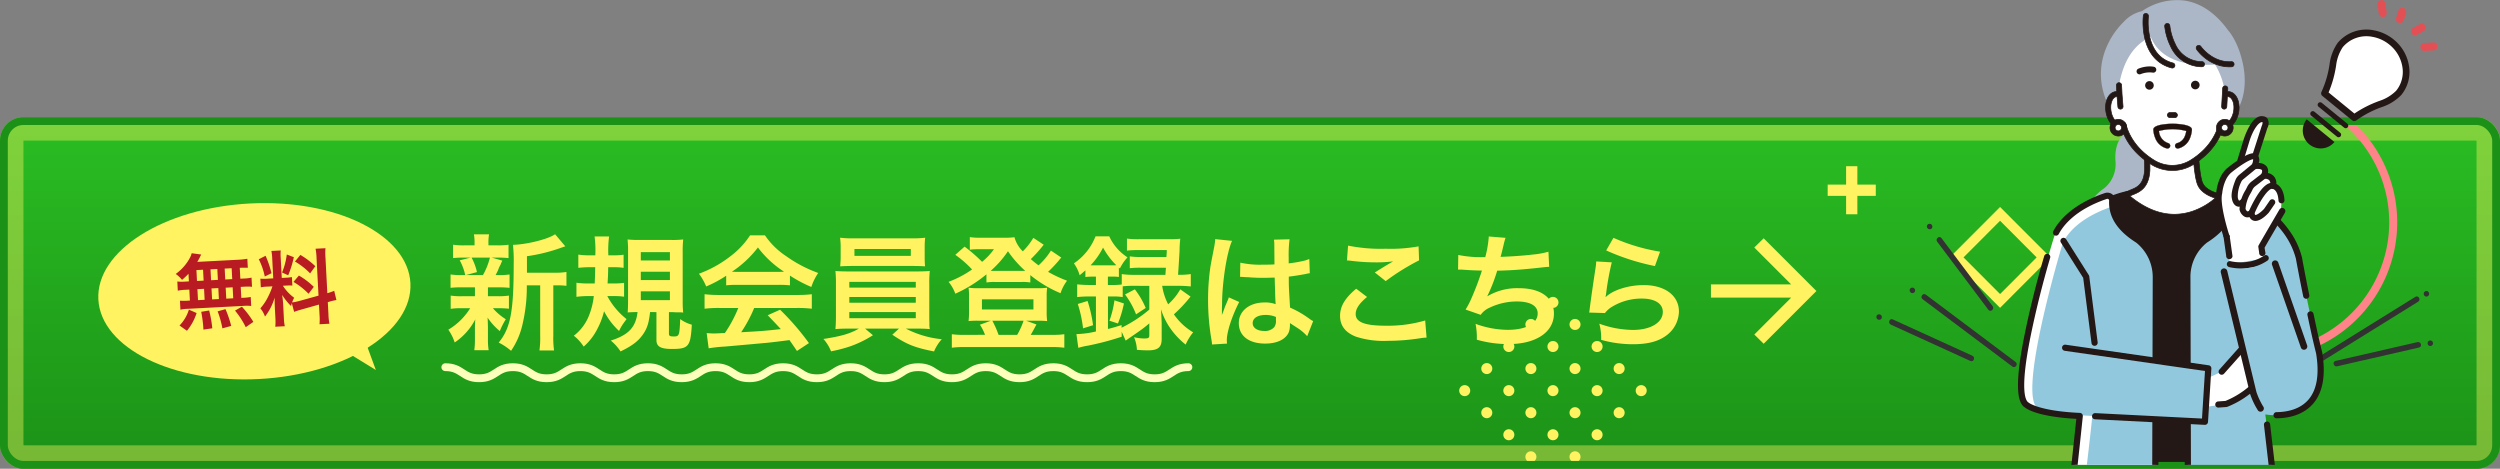 <svg xmlns="http://www.w3.org/2000/svg" xmlns:xlink="http://www.w3.org/1999/xlink" width="640" height="120" viewBox="0 0 640 120">
  <rect x="0" y="0" width="640" height="120" fill="#808080" stroke="none"/>
  <defs>
    <linearGradient id="linear-gradient" x1="0.5" x2="0.5" y2="1" gradientUnits="objectBoundingBox">
      <stop offset="0" stop-color="#fff"/>
      <stop offset="1" stop-color="#fffef8"/>
    </linearGradient>
    <linearGradient id="linear-gradient-2" x1="0.5" x2="0.5" y2="1" gradientUnits="objectBoundingBox">
      <stop offset="0" stop-color="#2abe23"/>
      <stop offset="1" stop-color="#1c9117"/>
    </linearGradient>
    <clipPath id="clip-path">
      <rect id="長方形_2158" data-name="長方形 2158" width="640" height="90" rx="6" transform="translate(7730 8517)" stroke="#fff362" stroke-width="4" fill="url(#linear-gradient)"/>
    </clipPath>
    <clipPath id="clip-path-2">
      <rect id="長方形_2156" data-name="長方形 2156" width="150" height="119" transform="translate(8129 8487)" fill="none" stroke="#1c9117" stroke-width="1"/>
    </clipPath>
  </defs>
  <g id="bnr_cta-sp" transform="translate(-7730 -8487)">
    <g id="長方形_2152" data-name="長方形 2152" transform="translate(7730 8517)" stroke="rgba(255,243,98,0.4)" stroke-width="6" fill="url(#linear-gradient-2)">
      <rect width="640" height="90" rx="6" stroke="none"/>
      <rect x="3" y="3" width="634" height="84" rx="3" fill="none"/>
    </g>
    <g id="マスクグループ_98" data-name="マスクグループ 98" clip-path="url(#clip-path)" style="mix-blend-mode: screen;isolation: isolate">
      <g id="グループ_970" data-name="グループ 970" transform="translate(8198.097 8509)">
        <g id="グループ_971" data-name="グループ 971" transform="translate(-94.539 54.005)">
          <path id="パス_17715" data-name="パス 17715" d="M193.782,323.761a1.41,1.41,0,1,1,0-1.993,1.41,1.41,0,0,1,0,1.993" transform="translate(-191.376 -298.767)" fill="#fff362"/>
          <path id="パス_17716" data-name="パス 17716" d="M181.771,331.786a1.41,1.41,0,1,1,0,1.993,1.41,1.41,0,0,1,0-1.993" transform="translate(-175.71 -303.138)" fill="#fff362"/>
          <path id="パス_17717" data-name="パス 17717" d="M171.754,341.8a1.41,1.41,0,1,1,0,1.993,1.41,1.41,0,0,1,0-1.993" transform="translate(-160.046 -307.507)" fill="#fff362"/>
          <path id="パス_17718" data-name="パス 17718" d="M161.736,351.821a1.41,1.41,0,1,1,0,1.993,1.41,1.41,0,0,1,0-1.993" transform="translate(-144.38 -311.878)" fill="#fff362"/>
          <path id="パス_17719" data-name="パス 17719" d="M151.719,361.838a1.41,1.41,0,1,1,0,1.993,1.41,1.41,0,0,1,0-1.993" transform="translate(-128.715 -316.248)" fill="#fff362"/>
          <path id="パス_17720" data-name="パス 17720" d="M181.771,311.751a1.41,1.41,0,1,1,0,1.993,1.41,1.41,0,0,1,0-1.993" transform="translate(-175.71 -294.397)" fill="#fff362"/>
          <path id="パス_17721" data-name="パス 17721" d="M171.754,321.769a1.41,1.41,0,1,1,0,1.993,1.41,1.41,0,0,1,0-1.993" transform="translate(-160.046 -298.768)" fill="#fff362"/>
          <path id="パス_17722" data-name="パス 17722" d="M161.736,331.786a1.41,1.41,0,1,1,0,1.993,1.41,1.41,0,0,1,0-1.993" transform="translate(-144.38 -303.138)" fill="#fff362"/>
          <path id="パス_17723" data-name="パス 17723" d="M151.719,341.8a1.41,1.41,0,1,1,0,1.993,1.41,1.41,0,0,1,0-1.993" transform="translate(-128.715 -307.507)" fill="#fff362"/>
          <path id="パス_17724" data-name="パス 17724" d="M141.7,351.821a1.41,1.41,0,1,1,0,1.993,1.41,1.41,0,0,1,0-1.993" transform="translate(-113.05 -311.878)" fill="#fff362"/>
          <path id="パス_17725" data-name="パス 17725" d="M171.754,301.734a1.41,1.41,0,1,1,0,1.993,1.41,1.41,0,0,1,0-1.993" transform="translate(-160.046 -290.027)" fill="#fff362"/>
          <path id="パス_17726" data-name="パス 17726" d="M161.736,311.751a1.41,1.41,0,1,1,0,1.993,1.41,1.41,0,0,1,0-1.993" transform="translate(-144.38 -294.397)" fill="#fff362"/>
          <path id="パス_17727" data-name="パス 17727" d="M151.719,321.769a1.41,1.41,0,1,1,0,1.993,1.41,1.41,0,0,1,0-1.993" transform="translate(-128.715 -298.768)" fill="#fff362"/>
          <path id="パス_17728" data-name="パス 17728" d="M141.7,331.786a1.41,1.41,0,1,1,0,1.993,1.41,1.41,0,0,1,0-1.993" transform="translate(-113.05 -303.138)" fill="#fff362"/>
          <path id="パス_17729" data-name="パス 17729" d="M131.684,341.8a1.41,1.41,0,1,1,0,1.993,1.41,1.41,0,0,1,0-1.993" transform="translate(-97.385 -307.507)" fill="#fff362"/>
          <path id="パス_17730" data-name="パス 17730" d="M161.736,291.717a1.41,1.41,0,1,1,0,1.993,1.41,1.41,0,0,1,0-1.993" transform="translate(-144.38 -285.657)" fill="#fff362"/>
          <path id="パス_17731" data-name="パス 17731" d="M151.719,301.734a1.41,1.41,0,1,1,0,1.993,1.41,1.41,0,0,1,0-1.993" transform="translate(-128.715 -290.027)" fill="#fff362"/>
          <path id="パス_17732" data-name="パス 17732" d="M141.7,311.751a1.41,1.41,0,1,1,0,1.993,1.41,1.41,0,0,1,0-1.993" transform="translate(-113.05 -294.397)" fill="#fff362"/>
          <path id="パス_17733" data-name="パス 17733" d="M131.684,321.769a1.41,1.41,0,1,1,0,1.993,1.41,1.41,0,0,1,0-1.993" transform="translate(-97.385 -298.768)" fill="#fff362"/>
          <path id="パス_17734" data-name="パス 17734" d="M121.667,331.786a1.41,1.41,0,1,1,0,1.993,1.41,1.41,0,0,1,0-1.993" transform="translate(-81.721 -303.138)" fill="#fff362"/>
          <path id="パス_17735" data-name="パス 17735" d="M151.719,281.7a1.41,1.41,0,1,1,0,1.993,1.41,1.41,0,0,1,0-1.993" transform="translate(-128.715 -281.286)" fill="#fff362"/>
          <path id="パス_17736" data-name="パス 17736" d="M141.7,291.717a1.41,1.41,0,1,1,0,1.993,1.41,1.41,0,0,1,0-1.993" transform="translate(-113.05 -285.657)" fill="#fff362"/>
          <path id="パス_17737" data-name="パス 17737" d="M131.684,301.734a1.41,1.41,0,1,1,0,1.993,1.41,1.41,0,0,1,0-1.993" transform="translate(-97.385 -290.027)" fill="#fff362"/>
          <path id="パス_17738" data-name="パス 17738" d="M121.667,311.751a1.41,1.41,0,1,1,0,1.993,1.41,1.41,0,0,1,0-1.993" transform="translate(-81.721 -294.397)" fill="#fff362"/>
          <path id="パス_17739" data-name="パス 17739" d="M111.649,321.769a1.41,1.41,0,1,1,0,1.993,1.41,1.41,0,0,1,0-1.993" transform="translate(-66.055 -298.768)" fill="#fff362"/>
        </g>
        <path id="パス_17740" data-name="パス 17740" d="M34.861,0A34.924,34.924,0,1,1,0,34.924,34.893,34.893,0,0,1,34.861,0m0,67.8a32.88,32.88,0,1,0-32.82-32.88A32.887,32.887,0,0,0,34.861,67.8" transform="translate(75.739)" fill="#ff8489"/>
        <g id="グループ_972" data-name="グループ 972" transform="translate(69.656 29.189)">
          <path id="パス_17741" data-name="パス 17741" d="M16.517,172.181a1.167,1.167,0,1,1,1.647.09,1.169,1.169,0,0,1-1.647-.09" transform="translate(18.204 -134.988)" fill="#bcedfe"/>
          <path id="パス_17742" data-name="パス 17742" d="M53,162.644a1.167,1.167,0,1,1,1.647.089A1.169,1.169,0,0,1,53,162.644" transform="translate(-32.05 -129.055)" fill="#bcedfe"/>
          <path id="パス_17743" data-name="パス 17743" d="M37.529,148.762a1.167,1.167,0,1,1,1.647.09,1.169,1.169,0,0,1-1.647-.09" transform="translate(-10.737 -120.42)" fill="#bcedfe"/>
          <path id="パス_17744" data-name="パス 17744" d="M34.76,167.412a1.167,1.167,0,1,1,1.647.09,1.169,1.169,0,0,1-1.647-.09" transform="translate(-6.923 -132.021)" fill="#bcedfe"/>
          <path id="パス_17745" data-name="パス 17745" d="M22.055,134.879a1.167,1.167,0,1,1,1.647.09,1.169,1.169,0,0,1-1.647-.09" transform="translate(10.576 -111.784)" fill="#bcedfe"/>
          <path id="パス_17746" data-name="パス 17746" d="M19.286,153.53a1.167,1.167,0,1,1,1.647.089,1.169,1.169,0,0,1-1.647-.089" transform="translate(14.39 -123.386)" fill="#bcedfe"/>
          <path id="パス_17747" data-name="パス 17747" d="M89.487,153.107h0a1.167,1.167,0,1,1,1.647.089,1.169,1.169,0,0,1-1.647-.089" transform="translate(-82.304 -123.123)" fill="#bcedfe"/>
          <path id="パス_17748" data-name="パス 17748" d="M74.013,139.225h0a1.167,1.167,0,1,1,1.647.089,1.169,1.169,0,0,1-1.647-.089" transform="translate(-60.99 -114.487)" fill="#bcedfe"/>
          <path id="パス_17749" data-name="パス 17749" d="M71.245,157.876a1.167,1.167,0,1,1,1.647.09,1.169,1.169,0,0,1-1.647-.09" transform="translate(-57.178 -126.089)" fill="#bcedfe"/>
          <path id="パス_17750" data-name="パス 17750" d="M58.54,125.342h0a1.167,1.167,0,1,1,1.647.09,1.169,1.169,0,0,1-1.647-.09" transform="translate(-39.678 -105.852)" fill="#bcedfe"/>
          <path id="パス_17751" data-name="パス 17751" d="M55.771,143.993a1.167,1.167,0,1,1,1.647.09,1.169,1.169,0,0,1-1.647-.09" transform="translate(-35.864 -117.453)" fill="#bcedfe"/>
          <path id="パス_17752" data-name="パス 17752" d="M43.067,111.46h0a1.167,1.167,0,1,1,1.647.089,1.169,1.169,0,0,1-1.647-.089" transform="translate(-18.365 -97.216)" fill="#bcedfe"/>
          <path id="パス_17753" data-name="パス 17753" d="M40.3,130.111a1.167,1.167,0,1,1,1.647.09,1.169,1.169,0,0,1-1.647-.09" transform="translate(-14.551 -108.818)" fill="#bcedfe"/>
          <path id="パス_17754" data-name="パス 17754" d="M27.593,97.577h0a1.167,1.167,0,1,1,1.647.089,1.169,1.169,0,0,1-1.647-.089" transform="translate(2.948 -88.581)" fill="#bcedfe"/>
          <path id="パス_17755" data-name="パス 17755" d="M24.824,116.228a1.167,1.167,0,1,1,1.647.089,1.169,1.169,0,0,1-1.647-.089" transform="translate(6.762 -100.182)" fill="#bcedfe"/>
          <path id="パス_17756" data-name="パス 17756" d="M107.729,148.339a1.167,1.167,0,1,1,1.647.09,1.169,1.169,0,0,1-1.647-.09" transform="translate(-107.431 -120.157)" fill="#bcedfe"/>
          <path id="パス_17757" data-name="パス 17757" d="M92.256,134.456a1.167,1.167,0,1,1,1.647.089,1.169,1.169,0,0,1-1.647-.089" transform="translate(-86.118 -111.521)" fill="#bcedfe"/>
          <path id="パス_17758" data-name="パス 17758" d="M76.782,120.574a1.167,1.167,0,1,1,1.647.089,1.169,1.169,0,0,1-1.647-.089" transform="translate(-64.804 -102.886)" fill="#bcedfe"/>
          <path id="パス_17759" data-name="パス 17759" d="M61.309,106.691a1.167,1.167,0,1,1,1.647.089,1.169,1.169,0,0,1-1.647-.089" transform="translate(-43.492 -94.25)" fill="#bcedfe"/>
          <path id="パス_17760" data-name="パス 17760" d="M45.836,92.809a1.167,1.167,0,1,1,1.647.089,1.169,1.169,0,0,1-1.647-.089" transform="translate(-22.179 -85.614)" fill="#bcedfe"/>
          <path id="パス_17761" data-name="パス 17761" d="M30.362,78.927a1.167,1.167,0,1,1,1.647.089,1.169,1.169,0,0,1-1.647-.089" transform="translate(-0.866 -76.979)" fill="#bcedfe"/>
        </g>
        <path id="パス_17762" data-name="パス 17762" d="M81.641,31.745h4.716V27.028h2.882v4.716h4.716v2.882H89.239v4.716H86.357V34.627H81.641Z" transform="translate(-81.853 -6.488)" fill="#fff362"/>
        <path id="パス_17763" data-name="パス 17763" d="M173.042,94.632l-12.883,12.907L147.275,94.632l12.883-12.907Zm-12.883,9.378,9.36-9.378-9.36-9.378L150.8,94.632Z" transform="translate(-116.238 -50.737)" fill="#fff362"/>
      </g>
    </g>
    <g id="長方形_2153" data-name="長方形 2153" transform="translate(7730 8517)" fill="none" stroke="#1c9117" stroke-width="2">
      <rect width="640" height="90" rx="6" stroke="none"/>
      <rect x="1" y="1" width="638" height="88" rx="5" fill="none"/>
    </g>
    <g id="グループ_1256" data-name="グループ 1256" transform="translate(344 6)">
      <ellipse id="楕円形_107" data-name="楕円形 107" cx="40" cy="22.5" rx="40" ry="22.5" transform="translate(7410 8535.187) rotate(-3)" fill="#fff362"/>
      <path id="パス_23854" data-name="パス 23854" d="M-17.01-10.941h-.9a10.9,10.9,0,0,1-2.058-.126v2.352a11.3,11.3,0,0,1,2.058-.126h.9v2.814h-.483a13.489,13.489,0,0,1-2.058-.105v2.31a9.668,9.668,0,0,1,1.869-.126H-3.36a9.838,9.838,0,0,1,1.953.126v-2.31a12.114,12.114,0,0,1-2,.105h-.42V-8.841H-3a11.035,11.035,0,0,1,2.058.126v-2.352A10.9,10.9,0,0,1-3-10.941h-.819v-2.793c1.071.021,1.365.042,2.058.1v-2.31a19.92,19.92,0,0,1-2.646.126H-14.595c.294-.441.462-.714.672-1.071a6.668,6.668,0,0,1,.441-.756l-2.436-.462a5.224,5.224,0,0,1-.441,1.029,12.076,12.076,0,0,1-3.906,4.053,9.386,9.386,0,0,1,1.533,1.6,19.748,19.748,0,0,0,1.722-1.47Zm2.079-2.793h1.7v2.793h-1.7Zm0,4.893h1.7v2.814h-1.7Zm3.612,2.814V-8.841h1.743v2.814Zm0-4.914v-2.793h1.743v2.793Zm3.633,4.914V-8.841H-5.9v2.814Zm0-4.914v-2.793H-5.9v2.793ZM-1.071.273A23.5,23.5,0,0,0-3.8-3.759l-1.806.9a20.951,20.951,0,0,1,2.52,4.389Zm-5.712.735A29.107,29.107,0,0,0-8.022-3.36l-2.037.462a24.3,24.3,0,0,1,.987,4.41Zm-4.872.357a28.318,28.318,0,0,0-.567-4.6L-14.259-3A36.469,36.469,0,0,1-13.944.714v.861Zm-6.51.294a13.834,13.834,0,0,0,2.709-4.41l-1.932-.966A9.991,9.991,0,0,1-19.992.21Zm27.657-3.4c.462-.147,1.071-.315,1.995-.525l4.452-1.008V-.735a15.226,15.226,0,0,1-.126,2.5h2.541a15.4,15.4,0,0,1-.126-2.478V-3.78l.21-.042A15.34,15.34,0,0,1,20.454-4.2l-.441-2.394a12.807,12.807,0,0,1-1.785.525v-9.114a14.843,14.843,0,0,1,.126-2.415H15.813a14.372,14.372,0,0,1,.126,2.436v9.6L11.025-4.473a14.064,14.064,0,0,1-1.932.294,12.245,12.245,0,0,1,.588-1.176A11.152,11.152,0,0,1,6.972-8.568h.756a12.214,12.214,0,0,1,1.659.084v-2.184a10.635,10.635,0,0,1-1.617.084H6.783v-5a12.537,12.537,0,0,1,.1-2.037H4.494A12.994,12.994,0,0,1,4.6-15.561v4.977H3.192a10.429,10.429,0,0,1-1.89-.1v2.226a10.865,10.865,0,0,1,1.89-.1H4.284A17.706,17.706,0,0,1,3.171-6.195,13.808,13.808,0,0,1,.9-3.087,6.325,6.325,0,0,1,1.974-.924,14.506,14.506,0,0,0,4.7-5.649c-.042.693-.084,1.68-.084,2.52V-.42a13.6,13.6,0,0,1-.147,2.226H6.909A12.421,12.421,0,0,1,6.783-.378V-3.843c0-.672-.021-.966-.126-2.394A15.536,15.536,0,0,0,8.778-3.276c.105-.336.126-.441.231-.714ZM1.155-15.666a16.945,16.945,0,0,1,1.3,4.494l1.764-.756A25.541,25.541,0,0,0,2.94-16.464Zm7.224-.84A17.469,17.469,0,0,1,6.93-11.97l1.533.8a25.413,25.413,0,0,0,1.68-4.557ZM10.374-14.6a17.74,17.74,0,0,1,3.717,3.234l1.428-1.764a20.4,20.4,0,0,0-3.675-3.087ZM9.723-9.408a18.369,18.369,0,0,1,3.7,3.234l1.428-1.7a19.161,19.161,0,0,0-3.654-3.087Z" transform="translate(7451.913 8563.074) rotate(-3)" fill="#b81c22"/>
      <path id="パス_23723" data-name="パス 23723" d="M7479.074,8567.169l3.144,8.554-7.595-4.666Z" fill="#fff362"/>
    </g>
    <path id="パス_23855" data-name="パス 23855" d="M20.9-17.184v-4.224a43.96,43.96,0,0,0,8.768-2.176c.576-.192.7-.256,1.056-.352L28.1-27.04c-1.632,1.216-7.168,2.624-10.784,2.72a37.2,37.2,0,0,1,.192,4.992C17.5-7.2,16.7-3.008,13.664.7a14.765,14.765,0,0,1,3.168,2.112A19.5,19.5,0,0,0,19.68-3.616a41.757,41.757,0,0,0,1.184-10.336h3.424v12.9A22.764,22.764,0,0,1,24.1,2.72H27.84a22.078,22.078,0,0,1-.192-3.776v-12.9h.8a18.232,18.232,0,0,1,2.56.128v-3.552a15.827,15.827,0,0,1-2.912.192ZM7.584-13.44v2.272H4.352a17.593,17.593,0,0,1-2.976-.16v3.392A17.91,17.91,0,0,1,4.288-8.1h2.08a16.474,16.474,0,0,1-5.6,5.5A12,12,0,0,1,2.4.672a16,16,0,0,0,5.28-5.92c-.064.736-.1,1.568-.1,2.176v3.2a18.653,18.653,0,0,1-.16,2.528H11.1A15.331,15.331,0,0,1,10.912,0V-3.2c0-.16-.032-1.152-.032-1.248-.032-.832-.032-.832-.064-1.248A16.231,16.231,0,0,0,13.952-2.24a19.37,19.37,0,0,1,1.536-3.04,14.035,14.035,0,0,1-3.3-2.816h1.184a23.536,23.536,0,0,1,2.912.128v-3.36a17.672,17.672,0,0,1-2.912.16H10.912V-13.44H13.5a24.45,24.45,0,0,1,2.944.128v-3.424a17.631,17.631,0,0,1-2.944.16h-.64a11.5,11.5,0,0,0,.7-1.408,6.221,6.221,0,0,1,.544-1.184c.288-.7.288-.7.48-1.12l-2.72-.768h1.312a25.288,25.288,0,0,1,3.008.128v-3.424a17.593,17.593,0,0,1-2.976.16H11.04v-.48a11.73,11.73,0,0,1,.16-2.336H7.328a12.329,12.329,0,0,1,.16,2.336v.48H5.056a18.424,18.424,0,0,1-3.072-.16v3.424a24.946,24.946,0,0,1,3.008-.128H6.5l-2.816.7a13.362,13.362,0,0,1,1.408,3.776H4.32a17.362,17.362,0,0,1-2.976-.16v3.424a23.537,23.537,0,0,1,2.912-.128Zm3.84-7.616a17.971,17.971,0,0,1-1.792,4.48H5.248L8.1-17.344A14.169,14.169,0,0,0,6.72-21.056ZM43.264-11.2a15.59,15.59,0,0,1,2.5.16v-3.552a18.4,18.4,0,0,1-2.784.16h-1.44c.1-1.664.128-2.336.16-4.16h1.44a15.59,15.59,0,0,1,2.5.16v-3.36a18.4,18.4,0,0,1-2.784.16h-1.12a27.259,27.259,0,0,1,.192-4.832H38.208a26.373,26.373,0,0,1,.192,4.832H36.9a18.689,18.689,0,0,1-2.848-.192v3.392a25.747,25.747,0,0,1,2.688-.16h1.632c-.032,1.792-.064,2.752-.128,4.16H36.416a18.689,18.689,0,0,1-2.848-.192v3.616a20.971,20.971,0,0,1,3.008-.192h1.44a18.941,18.941,0,0,1-1.344,5.248,12.014,12.014,0,0,1-3.776,4.9,11.138,11.138,0,0,1,2.528,2.784,14.965,14.965,0,0,0,3.584-4.7A19.3,19.3,0,0,0,40.64-7.328a18.415,18.415,0,0,0,3.84,5.056,12.671,12.671,0,0,1,1.5-2.464c.1-.128.224-.32.416-.576A18.782,18.782,0,0,1,41.472-11.2ZM54.048-7.1V.032c0,1.7,1.056,2.3,4,2.3,4.224,0,4.736-.608,5.056-6.208a9.172,9.172,0,0,1-2.976-1.44c-.16,4.192-.256,4.448-1.6,4.448-1.024,0-1.28-.128-1.28-.7V-7.1h.736c.064,0,.576.032,1.344.064h.64a4.229,4.229,0,0,1,.928.064,28.7,28.7,0,0,1-.128-3.072V-22.464A29.249,29.249,0,0,1,60.9-25.7a23.125,23.125,0,0,1-3.1.128H49.728a24.457,24.457,0,0,1-3.072-.128,27.272,27.272,0,0,1,.128,3.168v12.352c0,1.376-.032,2.368-.1,3.168.768-.064,1.632-.1,2.528-.1-.448,3.9-2.3,5.856-6.848,7.3a12.1,12.1,0,0,1,2.5,2.784c3.04-1.5,4.416-2.56,5.664-4.256,1.12-1.6,1.568-2.912,1.888-5.824Zm-4-15.36H57.5v2.144H50.048Zm0,5.024H57.5V-15.3H50.048Zm0,5.024H57.5v2.24H50.048ZM71.9-13.952a25.6,25.6,0,0,1,2.752-.128H85.344a24.308,24.308,0,0,1,2.88.128v-2.5A34.121,34.121,0,0,0,93.7-13.536a14.25,14.25,0,0,1,1.76-3.584,33.825,33.825,0,0,1-8.224-4.32,19.434,19.434,0,0,1-5.408-5.312H78.016a21.071,21.071,0,0,1-5.056,5.376,29.861,29.861,0,0,1-8.032,4.448,14.863,14.863,0,0,1,1.856,3.264,30.11,30.11,0,0,0,5.12-2.752Zm2.784-3.456c-.576,0-.768,0-1.312-.032a27.319,27.319,0,0,0,6.656-6.208A26.068,26.068,0,0,0,86.72-17.44c-.608.032-.9.032-1.408.032Zm.32,9.248a33.135,33.135,0,0,1-3.424,6.4c-1.632.1-2.592.128-2.816.128-.448,0-.992-.032-1.856-.1l.512,3.9a38.052,38.052,0,0,1,4.128-.448c1.28-.1,7.616-.672,10.784-.96C83.52.64,85.44.416,88.1.064c.544.768.864,1.216,1.92,2.784L93.088.832A65.487,65.487,0,0,0,85.7-7.712L82.528-6.3c1.792,1.856,2.336,2.432,3.36,3.552-4.48.48-4.48.48-10.144.8A34.786,34.786,0,0,0,79.072-8.16H90.08a29.773,29.773,0,0,1,3.744.192V-11.68a30.129,30.129,0,0,1-3.744.192H70.144a31.43,31.43,0,0,1-3.776-.192v3.712a29.978,29.978,0,0,1,3.776-.192Zm30.88,5.28c-2.3,1.312-4.512,1.952-9.088,2.656a10.322,10.322,0,0,1,1.952,3.168,38,38,0,0,0,4.9-1.28,27.845,27.845,0,0,0,5.824-2.848l-2.016-1.7h8.7l-1.728,1.568c3.712,2.5,5.728,3.3,10.688,4.288A10.727,10.727,0,0,1,127.1-.16a25.381,25.381,0,0,1-9.216-2.72h2.56c1.6,0,2.592.032,3.584.128a5.615,5.615,0,0,1-.1-1.28c0-.128-.032-.832-.032-2.08v-8.1a28.768,28.768,0,0,1,.128-3.424c-1.12.1-2.016.128-3.584.128H103.424c-1.5,0-2.592-.032-3.552-.128A31.665,31.665,0,0,1,100-14.208v8.1c0,1.6-.064,2.56-.128,3.36,1.024-.1,1.952-.128,3.552-.128Zm-2.464-11.968h17.024v1.472H103.424Zm0,3.872h17.024V-9.5H103.424Zm0,3.872h17.024v1.568H103.424Zm19.3-16.576a19.456,19.456,0,0,1,.128-2.464,27.811,27.811,0,0,1-3.616.16H104.7a28.354,28.354,0,0,1-3.648-.16,15.935,15.935,0,0,1,.16,2.464v2.464c0,.864-.064,1.6-.128,2.4.96-.064,2.08-.1,3.52-.1H119.36c1.408,0,2.5.032,3.456.1-.064-.736-.1-1.44-.1-2.4Zm-3.552.416v1.76H104.736v-1.76Zm35.872.416a17.853,17.853,0,0,1-3.168,3.776,21.742,21.742,0,0,1-1.984-1.6,34.889,34.889,0,0,0,3.3-3.68l-2.656-1.76a17.575,17.575,0,0,1-2.688,3.456,7.99,7.99,0,0,1-2.144-3.616,17.879,17.879,0,0,1-2.752.128h-6.016a14.4,14.4,0,0,1-2.656-.16v3.232a14.245,14.245,0,0,1,1.952-.128h4.224a16.714,16.714,0,0,1-3.04,3.232,39.577,39.577,0,0,0-4.48-3.9L130.56-21.76a26.8,26.8,0,0,1,4.288,3.744,27.167,27.167,0,0,1-6.016,3.168,10,10,0,0,1,1.728,3.04,34.774,34.774,0,0,0,7.968-4.96v2.08a12.059,12.059,0,0,1,2.016-.128h7.072a12.276,12.276,0,0,1,2.144.128v-1.888a30.9,30.9,0,0,0,7.744,4.64,10.44,10.44,0,0,1,1.664-3.2,33.419,33.419,0,0,1-4.864-2.272,34.67,34.67,0,0,0,2.816-2.976,4.393,4.393,0,0,1,.576-.672Zm-14.3,5.184h-1.12a25.637,25.637,0,0,0,4.416-5.024,27.67,27.67,0,0,0,4.416,5.024h-7.712ZM132.768-1.28a20.093,20.093,0,0,1-3.1-.16V2.016a23.711,23.711,0,0,1,3.328-.16h22.144a23.434,23.434,0,0,1,3.328.16V-1.44a20.555,20.555,0,0,1-3.136.16h-5.472c.224-.32.96-1.7,1.472-2.656l-2.656-.96h3.1a21.028,21.028,0,0,1,2.3.1,15.674,15.674,0,0,1-.128-2.336V-11.2a14.022,14.022,0,0,1,.128-2.144,18.1,18.1,0,0,1-2.5.128h-15.1a19.859,19.859,0,0,1-2.528-.128,15.611,15.611,0,0,1,.128,2.176v4.032a18.373,18.373,0,0,1-.128,2.336,20.629,20.629,0,0,1,2.3-.1h3.424l-2.816,1.024a12.321,12.321,0,0,1,1.312,2.592Zm8.864,0a25.905,25.905,0,0,0-1.6-3.616h8A19.1,19.1,0,0,1,146.4-1.28Zm-4.256-9.088H150.56v2.592H137.376Zm34.816,6.176a29.08,29.08,0,0,0,1.536-5.12l-2.432-.8a24.367,24.367,0,0,1-1.28,5.216Zm1.824-7.424a21.556,21.556,0,0,1,2.816,5.088L179.3-8.16a20.836,20.836,0,0,0-2.784-4.768Zm-7.456-4.576v2.144h-1.632a27.187,27.187,0,0,1-3.168-.16v3.264a26.177,26.177,0,0,1,3.136-.16h1.664v8.96a23.689,23.689,0,0,1-4.992.672l.48,3.52a19.312,19.312,0,0,1,2.528-.576A71.7,71.7,0,0,0,173.152-.8V-2.08L174.176.192c.544-.384.544-.384,1.056-.736,2.176-1.5,2.176-1.5,2.72-1.888a27.255,27.255,0,0,0,2.272-1.792v3.04c0,.7-.224.832-1.408.832a12.555,12.555,0,0,1-2.5-.32,9.251,9.251,0,0,1,.736,3.232c1.248.1,2.112.128,2.816.128,2.592,0,3.52-.768,3.52-2.912v-4.1q-.1-2.592-.192-3.552a17.882,17.882,0,0,0,2.432,4.96,19.524,19.524,0,0,0,3.9,4.128,13.5,13.5,0,0,1,1.92-3.136,15.538,15.538,0,0,1-4.928-4.608,35.765,35.765,0,0,0,4.256-4.544l-2.624-1.856a15.454,15.454,0,0,1-3.1,3.84,15.09,15.09,0,0,1-1.536-4.736h4.288a27.269,27.269,0,0,1,3.04.16v-3.168a19.793,19.793,0,0,1-3.072.192h-.192c.128-1.664.288-4.48.384-6.144a27.081,27.081,0,0,1,.192-3.1,23.781,23.781,0,0,1-2.944.128H177.7a21.757,21.757,0,0,1-3.2-.16v3.072a25.2,25.2,0,0,1,3.04-.128H184.7c-.032.864-.032.96-.1,1.76h-6.464a16.523,16.523,0,0,1-2.912-.16v3.04a22.252,22.252,0,0,1,2.912-.128h6.336c-.032.544-.064.864-.128,1.824h-8.1a20.672,20.672,0,0,1-3.072-.192v2.656a14.754,14.754,0,0,1-2.272.128h-1.28v-2.144h.928a11.236,11.236,0,0,1,1.888.1v-2.4l.256.224a11.546,11.546,0,0,1,1.952-2.848,12.778,12.778,0,0,1-4.672-5.376h-3.52a14.781,14.781,0,0,1-5.536,6.912,9.588,9.588,0,0,1,1.472,3.04c.672-.544.864-.7,1.472-1.248v1.7a18.65,18.65,0,0,1,1.888-.1Zm13.664,2.368v6.08a34.217,34.217,0,0,1-7.1,4.64v-.672c-1.7.512-2.272.7-3.488.992V-11.1h1.28a13.132,13.132,0,0,1,2.5.16V-13.7a22.728,22.728,0,0,1,2.848-.128Zm-15.04-5.248a19.07,19.07,0,0,0,3.2-4.544,18.94,18.94,0,0,0,3.392,4.512c-.416.032-.608.032-1.184.032h-5.408Zm.64,15.328a34.446,34.446,0,0,0-1.408-6.208l-2.5.768a32.212,32.212,0,0,1,1.344,6.24ZM203.456-16.1a.563.563,0,0,1,.192-.032,1.469,1.469,0,0,1,.32.032,4.764,4.764,0,0,1,.544.032c.16,0,.512.032.96.032,1.5.128,2.784.16,3.968.16.832,0,1.6-.032,2.88-.064.128,4.448.16,6.016.256,6.816a7.606,7.606,0,0,0-2.848-.448c-3.872,0-6.592,2.176-6.592,5.28,0,3.264,2.56,5.248,6.752,5.248,3.1,0,5.344-1.12,6.08-3.008a5.6,5.6,0,0,0,.256-1.792v-.448c.192.128.928.608,2.016,1.312a11.989,11.989,0,0,1,2.4,2.048L222.176-4.8a6.089,6.089,0,0,1-.9-.544,25.513,25.513,0,0,0-5.024-2.912c-.32-5.376-.32-5.44-.32-7.232v-.7c1.7-.192,3.36-.48,4.448-.7a5.529,5.529,0,0,1,.928-.16l-.128-3.616-.256.064c-.512.192-.512.192-.7.256a32.171,32.171,0,0,1-4.32.768v-1.472a31.307,31.307,0,0,1,.224-4.7l-4,.1a8.952,8.952,0,0,1,.1,1.536c0,1.312.032,2.912.032,4.8-1.12.064-1.824.064-2.944.064a23.061,23.061,0,0,1-5.792-.512Zm9.184,10.24v.864a2.685,2.685,0,0,1-.416,1.728,3.146,3.146,0,0,1-2.592.992c-1.792,0-2.944-.8-2.944-1.984,0-1.312,1.28-2.112,3.328-2.112A6.7,6.7,0,0,1,212.64-5.856ZM200.128.96A6.269,6.269,0,0,1,200.064.1c0-2.112,1.28-6.08,3.168-9.792l-2.656-1.184a6.1,6.1,0,0,1-.384.992c-.32.768-.32.768-.608,1.44-.16.512-.32.864-.384,1.088-.224.576-.224.576-.384.928h-.032a5.447,5.447,0,0,0,.032-.672v-.512c0-.512,0-.512.032-1.664.032-5.568,1.248-13.28,2.56-16.064l-4.32-.448v.128a17.175,17.175,0,0,1-.352,2.368c-.7,3.616-.7,3.616-.864,4.576a57.2,57.2,0,0,0-.608,8.48,60.684,60.684,0,0,0,.864,10.176,11.679,11.679,0,0,1,.16,1.248Zm30.688-21.28a9.6,9.6,0,0,1,1.184.1,50.456,50.456,0,0,0,5.856.384,34.111,34.111,0,0,0,4.8-.256c-1.472.832-3.04,1.792-4.7,2.848l2.784,2.208a58.832,58.832,0,0,1,8.544-5.312l-.128-3.584a39.685,39.685,0,0,1-8.448.608,41.97,41.97,0,0,1-9.6-.8Zm2.368,7.232c-2.88,2.4-4.128,4.512-4.128,6.944,0,2.5,1.344,4.288,4.1,5.344a22.89,22.89,0,0,0,8,1.056,54.752,54.752,0,0,0,8.64-.7A12.723,12.723,0,0,1,251.2-.576l-.352-4.384A34.127,34.127,0,0,1,240.8-3.616c-5.408,0-7.744-.9-7.744-2.976,0-1.376.9-2.72,2.912-4.384Zm26.08-4.9h.256c.256,0,.576,0,1.024.032,1.7.128,3.136.192,4.832.224a72.455,72.455,0,0,1-2.688,7.1,21.511,21.511,0,0,1-1.5,2.88L265.056-6.4a5.427,5.427,0,0,1,2.336-1.856,16.179,16.179,0,0,1,6.88-1.568c3.456,0,5.376,1.088,5.376,3.072,0,2.56-3.008,4.192-7.648,4.192A24.349,24.349,0,0,1,263.744-4.1a18.211,18.211,0,0,1,.32,4.064,29.233,29.233,0,0,0,8.16,1.12c7.008,0,11.584-3.072,11.584-7.808,0-4.064-3.36-6.5-8.992-6.5a14.883,14.883,0,0,0-8.064,2.08V-11.2a42.552,42.552,0,0,0,2.528-6.5c4-.1,6.816-.32,11.456-.832.832-.1,1.12-.128,1.856-.16L282.4-22.56a21.83,21.83,0,0,1-4.1.736c-2.112.256-5.728.512-8.16.576.192-.608.192-.608.768-3.008a17.877,17.877,0,0,1,.512-1.856l-4.288-.352a27.454,27.454,0,0,1-.9,5.28,29.434,29.434,0,0,1-6.912-.544Zm37.92-4.9a57.919,57.919,0,0,0,12.48,4l1.312-3.68a48,48,0,0,1-11.936-3.552Zm-2.56,2.816a13.058,13.058,0,0,1-.192,1.856c-.576,3.776-1.088,7.328-1.344,9.312-.16,1.216-.16,1.344-.256,1.92l4.032.128a6.966,6.966,0,0,1,1.44-1.376,14.564,14.564,0,0,1,7.968-2.336c3.392,0,5.408,1.28,5.408,3.424,0,2.72-3.136,4.608-7.648,4.608a25.833,25.833,0,0,1-8.608-1.6A14.2,14.2,0,0,1,295.9,0a29.424,29.424,0,0,0,8.16,1.12c3.712,0,6.368-.672,8.448-2.176a7.792,7.792,0,0,0,3.3-6.176c0-4.1-3.584-6.784-9.024-6.784-3.872,0-7.84,1.248-9.7,3.04l-.064-.064c.1-.48.1-.48.16-.928a67.72,67.72,0,0,1,1.44-7.872Z" transform="translate(7844 8574)" fill="#fff362"/>
    <g id="マスクグループ_96" data-name="マスクグループ 96" transform="translate(75)" clip-path="url(#clip-path-2)">
      <g id="グループ_1255" data-name="グループ 1255" transform="translate(7717.721 5409.001)">
        <g id="グループ_1252" data-name="グループ 1252" transform="translate(529.706 3152.494)">
          <path id="パス_23646" data-name="パス 23646" d="M312.374,322.514l-22.341,13.87-3.227,2c-.782.486-.063,1.727.724,1.239l22.341-13.87,3.227-2c.782-.486.064-1.727-.723-1.239" transform="translate(-286.469 -321.016)" fill="#323232"/>
          <path id="パス_23647" data-name="パス 23647" d="M328.77,371.266,310.4,375.481l-2.612.6c-.9.206-.518,1.59.381,1.383l18.369-4.214,2.612-.6c.9-.206.518-1.59-.381-1.383" transform="translate(-302.305 -358.182)" fill="#323232"/>
          <path id="パス_23648" data-name="パス 23648" d="M404.572,318.04a.718.718,0,0,0,0-1.435.718.718,0,0,0,0,1.435" transform="translate(-375.835 -316.605)" fill="#323232"/>
          <path id="パス_23649" data-name="パス 23649" d="M408.725,370.991a.718.718,0,0,0,0-1.435.718.718,0,0,0,0,1.435" transform="translate(-378.996 -356.896)" fill="#323232"/>
        </g>
        <g id="グループ_1253" data-name="グループ 1253" transform="translate(411.279 3151.83) rotate(-40)">
          <path id="パス_23650" data-name="パス 23650" d="M1.166.691Q.657,10.195.149,19.7L0,22.455c-.049.923,1.384.92,1.433,0q.509-9.5,1.017-19.008L2.6.691c.049-.923-1.384-.92-1.433,0" transform="translate(23.309 4.24)" fill="#323232"/>
          <path id="パス_23651" data-name="パス 23651" d="M.022.895,5.73,25.38l.815,3.5c.209.9,1.592.518,1.382-.381L2.219,4.009,1.4.513C1.194-.386-.188-.005.022.895" transform="translate(12.132 12.922)" fill="#323232"/>
          <path id="パス_23652" data-name="パス 23652" d="M.077,1.092l8.44,17.722,1.192,2.5c.4.833,1.633.106,1.238-.724L2.506,2.871,1.315.368C.918-.465-.318.262.077,1.092" transform="translate(1.663 12.489)" fill="#323232"/>
          <path id="パス_23653" data-name="パス 23653" d="M.692,1.435A.718.718,0,0,0,.692,0a.718.718,0,0,0,0,1.435" transform="translate(24.8 0)" fill="#323232"/>
          <path id="パス_23654" data-name="パス 23654" d="M.692,1.435A.718.718,0,0,0,.692,0a.718.718,0,0,0,0,1.435" transform="translate(0 9.433)" fill="#323232"/>
          <path id="パス_23655" data-name="パス 23655" d="M.692,1.435A.718.718,0,0,0,.692,0a.718.718,0,0,0,0,1.435" transform="translate(10.912 9.681)" fill="#323232"/>
        </g>
        <path id="パス_23656" data-name="パス 23656" d="M91.7,73.948c-1.187-5.319-3.42-7.925-3.727-8.264-3.239-4.441-7.01-7-11.206-7.6a15.729,15.729,0,0,0-10.821,2.711,8.85,8.85,0,0,0-4.7,2.759,20,20,0,0,0-4.4,6.478c-1.582,3.72-2.644,9.584,1.282,16.389a.642.642,0,0,0,.109.141,27.116,27.116,0,0,0,5.44,3.906c-.993.554-5.133,2.476-4.5,9.024a7.961,7.961,0,0,1-2.9,6.629,12.025,12.025,0,0,0-3.667,3.887c-1.381,2.361-2.456,6.262.27,11.434a.662.662,0,0,0,.587.353h.017l18.2-.452a.665.665,0,0,0,.464-.205.654.654,0,0,0,.181-.471L71.65,97.041a.656.656,0,0,0-.219-.471l-5.638-5.044c.638.286,1.309.557,2.01.8a21.513,21.513,0,0,0,7.12,1.256c4.306,0,9.263-1.413,14.253-5.815l.032-.03c.186-.187,4.526-4.686,2.494-13.792" transform="translate(419.692 3020.057)" fill="#abb6c6"/>
        <path id="パス_23657" data-name="パス 23657" d="M89.283,210c-1.86-2.265-6.275-3.194-6.462-3.232a.745.745,0,0,0-.13-.015l-22.243-.591c-.8-.391-2.609-.253-8.322,2.1a9.778,9.778,0,0,0-3.652,3.119c-.756,1.043-1.653,2.466.344,1.8-2.429,1.374,2.171-1.562,0,0l-1.1-.757a26.967,26.967,0,0,0-1.625,2.762l7.7,3.145-.8,40.7c.133,1.574.308,13.9.49,16.36H87.68a28.739,28.739,0,0,1,.722-3.144l1.039-61.791a.69.69,0,0,0-.158-.456" transform="translate(423.097 2920.866)" fill="#231815"/>
        <path id="パス_23658" data-name="パス 23658" d="M45.806,234.231a.033.033,0,0,0,0,.01v.007c0,.058.084.158.1,0s-.08-.073-.095-.016" transform="translate(423.291 2901.999)" fill="#231815"/>
        <path id="パス_23659" data-name="パス 23659" d="M66.2,383.087l.231-13.452a.689.689,0,0,0-.028-.191c-.135-.139-.209,13.837-.2,13.643" transform="translate(409.67 2811.361)" fill="#231815"/>
        <path id="パス_23660" data-name="パス 23660" d="M49.188,223.307l.6.42c.232-.348.484-.707.756-1.064q-.664.311-1.354.644" transform="translate(421.03 2909.699)" fill="#231815"/>
        <path id="パス_23661" data-name="パス 23661" d="M88.1,174.743c.1-1.872-.226-4.314-.427-7.507h12.677s.281,9.26,1.4,11.214c0,0,.842,2.233,5.142,3.07,0,0-10.771,11.888-24.533-.393l1.135-.444c1.515-.757,4.335-1.117,4.6-5.941" transform="translate(398.868 2946.834)" fill="#fff"/>
        <path id="パス_23662" data-name="パス 23662" d="M93.735,185.988c-5.458,0-10.045-2.92-13.2-5.735a.677.677,0,0,1,.207-1.138l1.107-.433c.234-.115.483-.217.746-.325,1.522-.625,3.247-1.333,3.45-5.031a35.79,35.79,0,0,0-.2-4.479c-.073-.883-.156-1.883-.222-2.948a.678.678,0,0,1,.184-.508.686.686,0,0,1,.5-.214H98.978a.682.682,0,0,1,.683.659c.111,3.654.553,9.572,1.314,10.9a.667.667,0,0,1,.046.1c.029.068.827,1.9,4.634,2.642a.678.678,0,0,1,.377,1.121,18.481,18.481,0,0,1-7.4,4.6,15.747,15.747,0,0,1-4.9.792m-11.441-6.019c5.224,4.328,10.555,5.658,15.86,3.952a17.64,17.64,0,0,0,6-3.416c-3.268-.971-4.22-2.771-4.382-3.134-1.016-1.849-1.361-8.573-1.45-10.834H87.032c.054.772.114,1.5.172,2.2a36.6,36.6,0,0,1,.207,4.665c-.251,4.552-2.683,5.551-4.293,6.213-.25.1-.486.2-.683.3a.587.587,0,0,1-.057.025Zm-.166-.665h0Z" transform="translate(400.244 2948.214)" fill="#231815"/>
        <path id="パス_23663" data-name="パス 23663" d="M93.556,185.9c-5.625,0-10.314-3.13-13.257-5.757a.76.76,0,0,1-.244-.707.773.773,0,0,1,.477-.577l1.107-.433c.228-.113.477-.215.74-.323,1.5-.618,3.2-1.315,3.4-4.957a35.681,35.681,0,0,0-.2-4.468l0-.026c-.072-.876-.154-1.868-.22-2.923a.768.768,0,0,1,.208-.573.776.776,0,0,1,.562-.242H98.8a.766.766,0,0,1,.771.744c.111,3.646.549,9.545,1.3,10.857a.757.757,0,0,1,.052.111c.031.073.819,1.857,4.569,2.587a.766.766,0,0,1,.425,1.266,18.574,18.574,0,0,1-7.439,4.624,15.9,15.9,0,0,1-4.925.8Zm-7.432-20.81a.6.6,0,0,0-.434.186.592.592,0,0,0-.16.443c.066,1.053.148,2.045.22,2.919l0,.027a35.746,35.746,0,0,1,.2,4.491c-.206,3.752-1.958,4.472-3.5,5.107-.266.109-.511.21-.741.323l-1.114.436a.6.6,0,0,0-.369.446.588.588,0,0,0,.189.546c2.92,2.606,7.57,5.712,13.139,5.712h0a15.713,15.713,0,0,0,4.87-.788,18.375,18.375,0,0,0,7.363-4.575.591.591,0,0,0-.328-.978c-3.841-.748-4.665-2.615-4.7-2.694a.6.6,0,0,0-.041-.088c-.77-1.34-1.215-7.275-1.326-10.938a.591.591,0,0,0-.6-.574ZM93.5,184.551c-3.835,0-7.665-1.569-11.435-4.692a.087.087,0,0,1,.024-.148l.084-.033.049-.022c.2-.1.438-.2.689-.3,1.59-.653,3.992-1.639,4.239-6.137a36.415,36.415,0,0,0-.207-4.653c-.058-.7-.118-1.427-.172-2.2a.088.088,0,0,1,.088-.093H98.14a.088.088,0,0,1,.088.084c.081,2.066.424,8.949,1.439,10.8.158.353,1.1,2.132,4.331,3.093a.087.087,0,0,1,.032.149A17.842,17.842,0,0,1,98,183.827a14.658,14.658,0,0,1-4.509.724m-11.21-4.733c5.162,4.233,10.432,5.526,15.664,3.843a17.649,17.649,0,0,0,5.846-3.3c-3.186-.993-4.127-2.783-4.285-3.136-.991-1.8-1.345-8.075-1.454-10.783H86.948c.052.737.11,1.429.166,2.1a36.548,36.548,0,0,1,.207,4.677c-.253,4.607-2.717,5.619-4.347,6.288-.248.1-.482.2-.676.3l-.012.006m-.333-.6a.088.088,0,0,1-.089-.087.087.087,0,0,1,.087-.087h0a.087.087,0,1,1,0,.175" transform="translate(400.422 2948.391)" fill="#231815"/>
        <path id="パス_23664" data-name="パス 23664" d="M90.726,116.886c5.5-3.3,7.242-7.717,7.731-9.737a1.675,1.675,0,0,0,.612.241c1.4.233,2.832-1.39,3.212-3.624s-.445-4.237-1.839-4.471a1.75,1.75,0,0,0-.963.126C98.313,88.2,88.191,83.488,85.949,83.711c-2.242-.223-11.339,0-13.646,13.3l.115,2.408a1.752,1.752,0,0,0-.963-.126c-1.394.234-2.217,2.236-1.838,4.471s1.817,3.857,3.211,3.624a1.676,1.676,0,0,0,.613-.241c.488,2.02,2.234,6.434,7.73,9.737a9.617,9.617,0,0,0,9.555,0" transform="translate(407.447 3002.821)" fill="#fff"/>
        <path id="パス_23665" data-name="パス 23665" d="M110.571,65.69l-10.487,1.85s-2.017,14.891,20.432,11.772c0,0-1.579-13.3-9.945-13.622" transform="translate(387.067 3014.866)" fill="#abb6c6"/>
        <path id="パス_23666" data-name="パス 23666" d="M103.7,82.328a.662.662,0,0,0,.808-.471.658.658,0,0,0-.474-.8c-3.077-.8-5.069-3.013-5.923-6.592a17.187,17.187,0,0,1-.358-5.353.662.662,0,0,0-1.315-.158,18.227,18.227,0,0,0,.376,5.779c.956,4.053,3.338,6.681,6.887,7.6" transform="translate(389.526 3013.069)" fill="#231815"/>
        <path id="パス_23667" data-name="パス 23667" d="M103.69,82.26a.747.747,0,0,1-.189-.024c-3.583-.926-5.987-3.576-6.951-7.663a18.3,18.3,0,0,1-.377-5.809.738.738,0,0,1,.282-.5.753.753,0,0,1,1.053.127.738.738,0,0,1,.154.549,17.212,17.212,0,0,0,.356,5.322c.846,3.545,2.817,5.741,5.86,6.528a.744.744,0,0,1,.458.344.734.734,0,0,1,.079.565.749.749,0,0,1-.725.558M96.916,68.283a.574.574,0,0,0-.569.5,18.109,18.109,0,0,0,.374,5.748c.949,4.02,3.308,6.625,6.824,7.534h0a.584.584,0,0,0,.7-.409.566.566,0,0,0-.06-.433.571.571,0,0,0-.351-.264c-3.111-.8-5.125-3.044-5.987-6.656a17.409,17.409,0,0,1-.36-5.383.572.572,0,0,0-.5-.636.558.558,0,0,0-.07,0" transform="translate(389.703 3013.248)" fill="#231815"/>
        <path id="パス_23668" data-name="パス 23668" d="M122.64,85.919a7.486,7.486,0,0,1-6.861-4.55,14.361,14.361,0,0,1-1.361-4.623.662.662,0,0,0-1.32.11,15.442,15.442,0,0,0,1.477,5.065,8.838,8.838,0,0,0,8.038,5.314h.014a.658.658,0,0,0,.013-1.316" transform="translate(378.344 3007.863)" fill="#231815"/>
        <path id="パス_23669" data-name="パス 23669" d="M122.45,87.144a8.927,8.927,0,0,1-8.13-5.362,15.574,15.574,0,0,1-1.486-5.1.75.75,0,0,1,1.495-.124,14.414,14.414,0,0,0,1.352,4.591,7.4,7.4,0,0,0,6.784,4.5.747.747,0,0,1,.526.229.738.738,0,0,1,.209.532.752.752,0,0,1-.749.73m-8.869-11.092-.048,0a.573.573,0,0,0-.525.617,15.377,15.377,0,0,0,1.469,5.034,8.755,8.755,0,0,0,7.961,5.265h0a.578.578,0,0,0,.586-.559.566.566,0,0,0-.16-.407.572.572,0,0,0-.4-.175,7.57,7.57,0,0,1-6.938-4.6,14.318,14.318,0,0,1-1.369-4.654.574.574,0,0,0-.572-.523" transform="translate(378.521 3008.042)" fill="#231815"/>
        <path id="パス_23670" data-name="パス 23670" d="M146.382,97.306c-4.865.293-7.769-3.838-7.8-3.88a.666.666,0,0,0-.919-.174.656.656,0,0,0-.176.915,10.82,10.82,0,0,0,8.38,4.472q.291,0,.592-.018a.658.658,0,1,0-.08-1.314" transform="translate(362.127 2996.476)" fill="#231815"/>
        <path id="パス_23671" data-name="パス 23671" d="M145.694,98.548c-5.305,0-8.327-4.326-8.454-4.51a.744.744,0,0,1,.2-1.036.754.754,0,0,1,1.041.2c.028.041,2.911,4.131,7.719,3.843a.745.745,0,1,1,.091,1.488c-.2.012-.4.018-.6.018m-7.834-5.5a.571.571,0,0,0-.475.891,10.75,10.75,0,0,0,8.308,4.433c.192,0,.389-.006.587-.017a.571.571,0,1,0-.07-1.14c-4.916.3-7.846-3.876-7.875-3.918a.576.576,0,0,0-.476-.249" transform="translate(362.304 2996.655)" fill="#231815"/>
        <path id="パス_23672" data-name="パス 23672" d="M99.216,124.395a2.282,2.282,0,0,0-.445-.028l.042-.752a.662.662,0,0,0-1.323-.073l-.258,4.631a.66.66,0,0,0,.625.693h.037a.66.66,0,0,0,.661-.622l.142-2.553a.946.946,0,0,1,.3,0c.885.149,1.635,1.71,1.3,3.712s-1.563,3.232-2.447,3.085a1.011,1.011,0,0,1-.371-.149.664.664,0,0,0-1,.4c-.481,1.992-2.168,6.167-7.416,9.32a8.875,8.875,0,0,1-8.883.008c-5.262-3.162-6.948-7.336-7.429-9.327a.664.664,0,0,0-1-.4,1,1,0,0,1-.369.148c-.886.149-2.109-1.083-2.449-3.085s.41-3.564,1.294-3.713a.945.945,0,0,1,.233-.006l.214,2.577a.66.66,0,0,0,.659.6l.055,0a.659.659,0,0,0,.606-.71l-.251-3.026-.115-2.4a.662.662,0,0,0-1.323.062l.075,1.571a2.276,2.276,0,0,0-.372.031c-1.781.3-2.827,2.6-2.381,5.229s2.192,4.463,3.976,4.164l.052-.01c.723,2.468,2.708,6.338,7.821,9.409a10.281,10.281,0,0,0,5.176,1.395,10.137,10.137,0,0,0,5.081-1.384c5.126-3.08,7.114-6.951,7.837-9.419l.053.01c1.781.3,3.527-1.532,3.975-4.164s-.6-4.93-2.383-5.23" transform="translate(408.782 2977.071)" fill="#231815"/>
        <path id="パス_23673" data-name="パス 23673" d="M84.477,144.493a10.434,10.434,0,0,1-5.224-1.408c-5.31-3.19-7.185-7.217-7.835-9.383-1.825.285-3.6-1.57-4.053-4.239s.623-5.023,2.453-5.33a2.43,2.43,0,0,1,.295-.03l-.071-1.482a.75.75,0,0,1,1.5-.071l.115,2.4.251,3.023a.736.736,0,0,1-.176.543.746.746,0,0,1-.51.261.755.755,0,0,1-.81-.682l-.207-2.5a.906.906,0,0,0-.137.009c-.843.141-1.552,1.66-1.221,3.612s1.5,3.157,2.347,3.014a.919.919,0,0,0,.336-.136.752.752,0,0,1,1.131.456c.41,1.7,1.951,6.006,7.389,9.273a8.807,8.807,0,0,0,8.793-.009c5.423-3.259,6.964-7.565,7.375-9.265a.747.747,0,0,1,.447-.517.756.756,0,0,1,.683.06.929.929,0,0,0,.339.137c.841.138,2.014-1.063,2.345-3.014s-.38-3.47-1.224-3.612a.816.816,0,0,0-.2-.008l-.138,2.48a.755.755,0,0,1-.79.7.746.746,0,0,1-.517-.247.736.736,0,0,1-.19-.538l.259-4.631a.736.736,0,0,1,.25-.516.754.754,0,0,1,1.057.061.736.736,0,0,1,.19.538l-.037.658a2.328,2.328,0,0,1,.366.03h0c1.831.308,2.909,2.649,2.455,5.33s-2.232,4.527-4.053,4.24c-.65,2.166-2.528,6.2-7.853,9.395a10.245,10.245,0,0,1-5.126,1.4m-13-10.978a.087.087,0,0,1,.084.063c.622,2.123,2.459,6.161,7.782,9.359a10.237,10.237,0,0,0,5.131,1.382,10.064,10.064,0,0,0,5.036-1.373c5.334-3.205,7.175-7.245,7.8-9.368a.086.086,0,0,1,.1-.061l.052.009c1.731.29,3.434-1.508,3.873-4.093s-.577-4.838-2.311-5.129a2.243,2.243,0,0,0-.427-.027.077.077,0,0,1-.066-.026.087.087,0,0,1-.025-.066l.042-.751a.565.565,0,0,0-.145-.413.575.575,0,0,0-1,.349L97.143,128a.572.572,0,0,0,.542.6h.032a.573.573,0,0,0,.573-.539l.143-2.553a.087.087,0,0,1,.074-.081,1.044,1.044,0,0,1,.328,0c.926.155,1.715,1.76,1.368,3.813s-1.618,3.312-2.549,3.157a1.106,1.106,0,0,1-.4-.161.575.575,0,0,0-.865.35c-.416,1.721-1.975,6.08-7.456,9.374a8.991,8.991,0,0,1-8.975.007c-5.492-3.3-7.052-7.66-7.467-9.381a.575.575,0,0,0-.866-.349,1.092,1.092,0,0,1-.4.161c-.925.156-2.2-1.1-2.55-3.156s.441-3.658,1.366-3.813a1.04,1.04,0,0,1,.255-.007.088.088,0,0,1,.08.08l.213,2.577a.576.576,0,0,0,1.011.322.563.563,0,0,0,.134-.416l-.25-3.026-.115-2.4a.575.575,0,0,0-1.148.054l.075,1.571a.085.085,0,0,1-.024.064.087.087,0,0,1-.063.027,2.187,2.187,0,0,0-.358.029c-1.733.291-2.747,2.544-2.309,5.129s2.143,4.383,3.876,4.092l.05-.009.016,0" transform="translate(408.958 2977.248)" fill="#231815"/>
        <path id="パス_23674" data-name="パス 23674" d="M75.828,153.986a1.492,1.492,0,1,1-1.491-1.483,1.486,1.486,0,0,1,1.491,1.483" transform="translate(405.229 2956.705)" fill="#fff"/>
        <path id="パス_23675" data-name="パス 23675" d="M73,154.789a2.141,2.141,0,1,1,2.153-2.141A2.15,2.15,0,0,1,73,154.789m0-2.965a.824.824,0,1,0,.829.824.828.828,0,0,0-.829-.824" transform="translate(406.562 2958.041)" fill="#231815"/>
        <path id="パス_23676" data-name="パス 23676" d="M72.828,154.7a2.228,2.228,0,1,1,2.241-2.228,2.237,2.237,0,0,1-2.241,2.228m0-4.282a2.054,2.054,0,1,0,2.066,2.054,2.062,2.062,0,0,0-2.066-2.054m0,2.965a.912.912,0,1,1,.917-.912.916.916,0,0,1-.917.912m0-1.649a.737.737,0,1,0,.741.737.74.74,0,0,0-.741-.737" transform="translate(406.738 2958.217)" fill="#231815"/>
        <path id="パス_23677" data-name="パス 23677" d="M157.891,153.986A1.492,1.492,0,1,1,156.4,152.5a1.487,1.487,0,0,1,1.492,1.483" transform="translate(350.417 2956.705)" fill="#fff"/>
        <path id="パス_23678" data-name="パス 23678" d="M155.068,154.789a2.141,2.141,0,1,1,2.153-2.141,2.15,2.15,0,0,1-2.153,2.141m0-2.965a.824.824,0,1,0,.829.824.828.828,0,0,0-.829-.824" transform="translate(351.749 2958.041)" fill="#231815"/>
        <path id="パス_23679" data-name="パス 23679" d="M154.891,154.7a2.228,2.228,0,1,1,2.242-2.228,2.237,2.237,0,0,1-2.242,2.228m0-4.282a2.054,2.054,0,1,0,2.066,2.054,2.062,2.062,0,0,0-2.066-2.054m0,2.965a.912.912,0,1,1,.918-.912.916.916,0,0,1-.918.912m0-1.649a.737.737,0,1,0,.742.737.74.74,0,0,0-.742-.737" transform="translate(351.925 2958.217)" fill="#231815"/>
        <path id="パス_23680" data-name="パス 23680" d="M32.449,221.109c-5.963-3.753-6.69-7.524-6.574-10.062a1.229,1.229,0,0,0-1.627-1.215C12.617,213.774,10.9,220.613,10.9,220.613S-1.432,260.22,4.015,263.355c0,0,2.574,2.3,13.547,2.784-.649,6.237-1.362,12.731-1.362,12.731h20.71l.126-48.073a12.043,12.043,0,0,0-4.587-9.688" transform="translate(452.13 2918.342)" fill="#fff"/>
        <path id="パス_23681" data-name="パス 23681" d="M38.072,226.375c-5.963-3.753-6.043-5.367-5.927-7.9.039-.863.25-.991-.573-.712C19.941,221.7,18.6,227.945,18.6,227.945s-11.54,38.4-6.092,41.531c0,0,2.933,1.442,13.905,1.929-.649,6.237-1.434,12.731-1.434,12.731H42.534l.126-48.073a12.043,12.043,0,0,0-4.587-9.688" transform="translate(446.508 2913.075)" fill="#92c8dd"/>
        <path id="パス_23682" data-name="パス 23682" d="M164.306,249.469c-2.867-11.4-5.161-24.22-5.161-24.22s-2.361-11.654-16.6-16.187a.673.673,0,0,0-.872.723c.277,2.236.123,6.656-6.51,10.831a12.043,12.043,0,0,0-4.587,9.688l.126,48.073h21.493l-1.67-13.124c1.007.179,16.837,2.7,13.783-15.783" transform="translate(366.67 2918.834)" fill="#92c8dd"/>
        <path id="パス_23683" data-name="パス 23683" d="M14.447,308.184a.9.9,0,0,1-.11-.007.79.79,0,0,1-.677-.89c.007-.049.656-6.1,1.271-11.876-9.675-.529-12.6-2.462-13.131-2.885-1.518-.928-3.115-3.97-.074-18.841,1.881-9.2,4.171-17.233,4.988-19.95a.793.793,0,0,1,1.521.452c-.812,2.7-3.086,10.68-4.953,19.813C.3,288.576,2.051,290.849,2.659,291.2a.8.8,0,0,1,.132.1c.014.012,2.679,2.122,13.052,2.583a.79.79,0,0,1,.754.869c-.642,6.179-1.358,12.707-1.365,12.758a.792.792,0,0,1-.785.68" transform="translate(453.885 2889.815)" fill="#231815"/>
        <path id="パス_23684" data-name="パス 23684" d="M53.144,278.059h0a.791.791,0,0,1-.791-.791l.126-48.072a11.3,11.3,0,0,0-4.235-9.029c-4.85-3.058-7.116-6.576-6.926-10.755a.436.436,0,0,0-.578-.432c-8.028,2.721-11.158,6.8-12.31,8.986a.8.8,0,0,1-1.071.333.787.787,0,0,1-.335-1.065c1.261-2.4,4.653-6.85,13.2-9.748a2.032,2.032,0,0,1,1.869.294,2.008,2.008,0,0,1,.808,1.7c-.06,1.311-.241,5.3,6.206,9.36l.025.017A12.747,12.747,0,0,1,54.064,229.2l-.126,48.074a.791.791,0,0,1-.794.787" transform="translate(435.897 2919.94)" fill="#231815"/>
        <path id="パス_23685" data-name="パス 23685" d="M129.1,277.564a.791.791,0,0,1-.794-.787l-.126-48.073a12.75,12.75,0,0,1,4.931-10.34l.025-.017c4.551-2.865,6.619-6.252,6.147-10.068a1.465,1.465,0,0,1,1.9-1.571,26.181,26.181,0,0,1,14.057,10.1,20.176,20.176,0,0,1,3.082,6.68c.011.058.741,4.133,1.872,9.641a.794.794,0,0,1-1.555.315c-1.135-5.528-1.869-9.621-1.876-9.662a19.089,19.089,0,0,0-2.878-6.151,24.587,24.587,0,0,0-13.005-9.365c.469,4.393-1.844,8.228-6.879,11.4a11.183,11.183,0,0,0-4.233,9.032l.126,48.07a.791.791,0,0,1-.791.791Z" transform="translate(368.266 2920.435)" fill="#231815"/>
        <path id="パス_23686" data-name="パス 23686" d="M197.742,326.787a.789.789,0,1,1-.008-1.578c2.513-.026,5.979-.612,8.216-3.257,2.138-2.528,2.781-6.494,1.912-11.788-.837-3.329-1.342-5.7-1.981-8.7l-.239-1.125a.794.794,0,0,1,1.553-.328l.24,1.126c.637,2.994,1.141,5.359,1.975,8.677.005.021.01.042.013.064.955,5.784.2,10.189-2.258,13.09-2.625,3.1-6.568,3.79-9.415,3.819Z" transform="translate(322.337 2858.298)" fill="#231815"/>
        <path id="パス_23687" data-name="パス 23687" d="M191.628,396.966a.792.792,0,0,1-.786-.685l-1.219-10.528a.794.794,0,0,1,1.574-.208l1.219,10.528a.79.79,0,0,1-.682.886.824.824,0,0,1-.106.007" transform="translate(327.233 2801.033)" fill="#231815"/>
        <path id="パス_23688" data-name="パス 23688" d="M115.913,146.529a.652.652,0,1,1,.01-1.3l1.2.009a.652.652,0,1,1-.01,1.3Z" transform="translate(376.897 2961.58)" fill="#231815"/>
        <path id="パス_23689" data-name="パス 23689" d="M116.926,146.444l-1.2-.009a.745.745,0,0,1-.527-.222.74.74,0,0,1,.009-1.05.746.746,0,0,1,.53-.214l1.2.01a.743.743,0,0,1,.527.222.74.74,0,0,1-.008,1.05.744.744,0,0,1-.53.213m-1.587-1.152a.559.559,0,0,0-.006.793.563.563,0,0,0,.4.167l1.2.009a.562.562,0,0,0,.4-.161.561.561,0,0,0-.391-.96l-1.2-.01a.563.563,0,0,0-.4.161m.389,1.052h0Z" transform="translate(377.081 2961.766)" fill="#231815"/>
        <path id="パス_23690" data-name="パス 23690" d="M133.378,121.675a1.1,1.1,0,1,0,1.091-1.1,1.1,1.1,0,0,0-1.091,1.1" transform="translate(364.797 2978.096)" fill="#231815"/>
        <path id="パス_23691" data-name="パス 23691" d="M98.033,121.949a1.1,1.1,0,1,0,1.091-1.1,1.1,1.1,0,0,0-1.091,1.1" transform="translate(388.405 2977.913)" fill="#231815"/>
        <path id="パス_23692" data-name="パス 23692" d="M94.51,109.453a6.045,6.045,0,0,1,1.332.092.76.76,0,1,1-.282,1.494,6.068,6.068,0,0,0-3.072.38.767.767,0,0,1-1.01-.386.758.758,0,0,1,.388-1,7.887,7.887,0,0,1,2.643-.578" transform="translate(392.828 2985.55)" fill="#231815"/>
        <path id="パス_23693" data-name="パス 23693" d="M153.83,323.792l-6.594,7.409-3.727,1.71-1.147,7.409,6.021-.855a22.449,22.449,0,0,0,9.461-7.124Z" transform="translate(358.797 2841.948)" fill="#fff"/>
        <path id="パス_23694" data-name="パス 23694" d="M152.853,338.794a.789.789,0,0,1-.056-1.576l1.889-.134a21.956,21.956,0,0,0,8.713-6.445l-3.3-7.024-5.792,6.508a.8.8,0,0,1-1.121.068.786.786,0,0,1-.068-1.114l6.594-7.409a.8.8,0,0,1,1.314.189l4.014,8.548a.785.785,0,0,1-.071.788,23.063,23.063,0,0,1-9.827,7.406.789.789,0,0,1-.226.05l-2.007.142-.057,0" transform="translate(352.319 2843.548)" fill="#231815"/>
        <path id="パス_23695" data-name="パス 23695" d="M36.382,327.677,44.051,345.2l28.1,1.425.86-13.677Z" transform="translate(429.584 2839.344)" fill="#92c8dd"/>
        <path id="パス_23696" data-name="パス 23696" d="M70.552,345.813h-.041l-28.1-1.425a.789.789,0,1,1,.081-1.576L69.808,344.2l.766-12.173-35.9-5.168a.789.789,0,1,1,.228-1.561l36.627,5.272a.791.791,0,0,1,.678.83l-.86,13.678a.792.792,0,0,1-.792.74" transform="translate(431.181 2840.946)" fill="#231815"/>
        <path id="パス_23697" data-name="パス 23697" d="M41.445,270.052a.793.793,0,0,1-.787-.69L38.53,252.652l-5.712-9.042a.786.786,0,0,1,.25-1.088.8.8,0,0,1,1.094.249l5.806,9.189a.788.788,0,0,1,.116.32l2.15,16.883a.793.793,0,0,1-.789.888" transform="translate(432.046 2896.476)" fill="#231815"/>
        <path id="パス_23698" data-name="パス 23698" d="M174.547,150.4s1.187,0,.4,1.967l-4.551,14.159-2.968-1.18,2.865-9.418s1.88-6.094,4.258-5.527" transform="translate(342.057 2958.14)" fill="#fff"/>
        <path id="パス_23699" data-name="パス 23699" d="M168.839,165.727a.774.774,0,0,1-.287-.055l-2.968-1.18a.766.766,0,0,1-.452-.934L168,154.14a20.272,20.272,0,0,1,1.293-3.111c1.182-2.238,2.464-3.232,3.811-2.957a1.458,1.458,0,0,1,1.058.62,2.483,2.483,0,0,1-.042,2.367l-4.543,14.134a.769.769,0,0,1-.406.461.778.778,0,0,1-.329.073m-2.025-2.4,1.542.613,4.3-13.375c.006-.018.012-.035.019-.052a2.055,2.055,0,0,0,.213-.92c-.021,0-.044-.009-.072-.016-.7-.167-2.253,1.479-3.341,5.007Z" transform="translate(343.61 2959.703)" fill="#231815"/>
        <path id="パス_23700" data-name="パス 23700" d="M154.834,188.554s.276-3.721,2.453-5.687c0,0,9.051-7.462,6.578-1.169,0,0,3.8-.678,2.415,2.469a2.065,2.065,0,0,1,2.37,2.6s1.928.2,2.126,3.737c0,0,.008,3.43-.981,5.2l-4.149,6.643,1.1,2.89-9.186,1.548-.819-6.994s-2.7-8.09-1.907-11.236" transform="translate(350.563 2938.836)" fill="#fff"/>
        <path id="パス_23701" data-name="パス 23701" d="M167.911,184.683a2.6,2.6,0,0,0-2.152-2.784,2.065,2.065,0,0,0-.36-1.726,2.7,2.7,0,0,0-2-.859,1.971,1.971,0,0,0-.47-2.2c-.868-.622-2.283-.2-4.73,1.42-1.539,1.018-2.893,2.131-2.95,2.178l-.027.023a7.26,7.26,0,0,0-1.667,2.333,11.255,11.255,0,0,0-.693,1.951,12.291,12.291,0,0,0-.337,1.848c-.337,1.433-.112,3.82.669,7.1.5,2.092,1.062,3.868,1.224,4.366l1.548-.07a.758.758,0,0,0-.039-.276c-.731-2.192-2.5-8.407-1.891-10.809a.771.771,0,0,0,.021-.129,10.6,10.6,0,0,1,.3-1.646,9.762,9.762,0,0,1,.6-1.685,5.766,5.766,0,0,1,1.294-1.834c2.352-1.936,4.932-3.511,5.721-3.511h.006a3.881,3.881,0,0,1-.373,1.485.763.763,0,0,0,.123.764.773.773,0,0,0,.731.27c.559-.1,1.5-.069,1.738.234.141.179.08.617-.165,1.172a.763.763,0,0,0,.089.762.773.773,0,0,0,.71.307,1.694,1.694,0,0,1,1.245.345,1.635,1.635,0,0,1,.268,1.393.744.744,0,0,0,.149.594.719.719,0,0,0,.524.269c.143.032,1.3.37,1.446,3.018A.772.772,0,0,0,170,188.9c-.154-2.756-1.3-3.814-2.086-4.215" transform="translate(352.112 2940.399)" fill="#231815"/>
        <path id="パス_23702" data-name="パス 23702" d="M179.417,209.491a1.668,1.668,0,0,1-.47-.065c-.491-.143-1.12-.578-1.324-1.84a.763.763,0,0,1,.05-.419,33.326,33.326,0,0,1,1.95-3.806c1.681-2.776,3.167-3.942,4.544-3.564a.767.767,0,1,1-.41,1.478c-.8-.214-2.851,2.3-4.569,6.271.074.3.169.4.192.406.339.1,1.447-.667,2.257-1.554l1.453-2.12a.775.775,0,0,1,1.072-.2.764.764,0,0,1,.2,1.065l-1.482,2.163a.78.78,0,0,1-.062.079c-.474.529-2.008,2.106-3.4,2.106" transform="translate(335.251 2925.065)" fill="#231815"/>
        <path id="パス_23703" data-name="パス 23703" d="M172.842,203.388a1.778,1.778,0,0,1-.662-.125,2.668,2.668,0,0,1-1.389-1.82.751.751,0,0,1-.019-.168,10.044,10.044,0,0,1,1.517-4.829c.162-.3.3-.555.4-.77a3.86,3.86,0,0,1,1.154-1.454l2.705-2.084a.774.774,0,0,1,1.082.136.764.764,0,0,1-.137,1.076l-2.705,2.084a2.319,2.319,0,0,0-.694.874c-.121.265-.28.557-.448.868a8.757,8.757,0,0,0-1.331,4,1.134,1.134,0,0,0,.439.66c.128.05.359-.025.632-.206a.774.774,0,0,1,1.07.212.764.764,0,0,1-.214,1.064,2.535,2.535,0,0,1-1.4.479" transform="translate(339.82 2930.259)" fill="#231815"/>
        <path id="パス_23704" data-name="パス 23704" d="M166.571,195.649a1.488,1.488,0,0,1-.5-.086c-1.008-.355-1.269-1.646-1.323-2-.3-1.283.338-3.3.928-4.77a3.3,3.3,0,0,1,.962-1.315l3.4-2.8a.775.775,0,0,1,1.087.1.764.764,0,0,1-.1,1.08l-3.4,2.8a1.763,1.763,0,0,0-.514.7,8.28,8.28,0,0,0-.854,3.873.726.726,0,0,1,.016.084,1.673,1.673,0,0,0,.308.791,1.31,1.31,0,0,0,.523-.353.774.774,0,0,1,1.09.031.764.764,0,0,1-.031,1.084,2.4,2.4,0,0,1-1.594.778m.027-1.528h0Z" transform="translate(343.893 2935.27)" fill="#231815"/>
        <path id="パス_23705" data-name="パス 23705" d="M186.278,231.538a.811.811,0,0,0,.81-.746l-.238-1.382c.947-1.68,5.176-8.907,5.22-8.982a.8.8,0,0,0-.294-1.1.816.816,0,0,0-1.111.292c-.187.319-4.575,7.82-5.323,9.165a.8.8,0,0,0-.1.329l.224,1.558a.809.809,0,0,0,.748.867c.021,0,.042,0,.063,0" transform="translate(330.155 2912.01)" fill="#231815"/>
        <path id="パス_23706" data-name="パス 23706" d="M159.928,245.719a.811.811,0,0,0,.81-.748l-.687-4.911a.813.813,0,0,0-1.621-.119l.687,4.91a.809.809,0,0,0,.75.865l.061,0" transform="translate(348.065 2898.625)" fill="#231815"/>
        <path id="パス_23707" data-name="パス 23707" d="M164.654,259.212a13.081,13.081,0,0,1-3.091-.346.775.775,0,1,1,.4-1.5c.048.012,4.823,1.217,8.532-1.428a.784.784,0,0,1,1.088.178.772.772,0,0,1-.179,1.081,11.558,11.558,0,0,1-6.75,2.013" transform="translate(346.359 2887.504)" fill="#231815"/>
        <path id="パス_23708" data-name="パス 23708" d="M167.061,298.173l-8.228-33.639,13.09-2.044,7.106,26.391Z" transform="translate(347.795 2883.017)" fill="#92c8dd"/>
        <path id="パス_23709" data-name="パス 23709" d="M166.479,302.818a.845.845,0,0,1-.643-.294,19.08,19.08,0,0,1-2.024-4.227.88.88,0,0,1-.027-.089l-7.48-31.037a.847.847,0,0,1,1.648-.392l7.469,30.991a18.025,18.025,0,0,0,1.7,3.658.842.842,0,0,1-.643,1.39" transform="translate(349.5 2880.576)" fill="#231815"/>
        <path id="パス_23710" data-name="パス 23710" d="M203.933,282.808a.847.847,0,0,1-.8-.567l-7.386-21.187a.846.846,0,0,1,1.6-.551l7.386,21.186a.846.846,0,0,1-.8,1.118" transform="translate(323.171 2884.729)" fill="#231815"/>
        <path id="パス_23711" data-name="パス 23711" d="M109.3,153.952l0,.114-.026-.114c-1.47.029-4.042.2-4.753,1.046a.69.69,0,0,0-.163.462,6.52,6.52,0,0,0,.442,2.035,4.327,4.327,0,0,0,2.984,2.76.712.712,0,0,0,.175.022.693.693,0,0,0,.175-1.365,3.478,3.478,0,0,1-2.348-3.122,13.836,13.836,0,0,1,7,0,5.248,5.248,0,0,1-.322,1.229,2.94,2.94,0,0,1-2.023,1.895.694.694,0,1,0,.35,1.343,4.327,4.327,0,0,0,2.985-2.76,6.524,6.524,0,0,0,.441-2.034.69.69,0,0,0-.163-.463c-.711-.842-3.283-1.017-4.753-1.046" transform="translate(384.182 2955.733)" fill="#21110d"/>
        <path id="パス_23712" data-name="パス 23712" d="M110.55,160.244a.726.726,0,0,1-.183-1.429,2.909,2.909,0,0,0,2-1.876,5.2,5.2,0,0,0,.316-1.2,13.883,13.883,0,0,0-6.931,0,3.458,3.458,0,0,0,2.321,3.069.725.725,0,0,1-.183,1.429.735.735,0,0,1-.184-.023,4.358,4.358,0,0,1-3.007-2.78,6.554,6.554,0,0,1-.444-2.046.722.722,0,0,1,.171-.484c.72-.852,3.3-1.028,4.777-1.058a.052.052,0,0,1,.015,0,.047.047,0,0,1,.014,0c1.476.03,4.058.206,4.778,1.058a.719.719,0,0,1,.171.484,6.553,6.553,0,0,1-.444,2.046,4.357,4.357,0,0,1-3.007,2.78.73.73,0,0,1-.183.023m-1.332-5a13.69,13.69,0,0,1,3.515.451.032.032,0,0,1,.021.035,5.3,5.3,0,0,1-.324,1.237,2.971,2.971,0,0,1-2.046,1.914.661.661,0,0,0,.166,1.3.683.683,0,0,0,.167-.021,4.3,4.3,0,0,0,2.962-2.741,6.479,6.479,0,0,0,.439-2.023.657.657,0,0,0-.156-.441c-.7-.826-3.227-1-4.7-1.034l0,.081a.032.032,0,0,1-.029.032.033.033,0,0,1-.035-.025l-.02-.088c-1.468.031-4,.207-4.7,1.034a.657.657,0,0,0-.155.441,6.471,6.471,0,0,0,.439,2.023,4.3,4.3,0,0,0,2.962,2.741.683.683,0,0,0,.167.021.661.661,0,0,0,.166-1.3,3.532,3.532,0,0,1-2.372-3.149.033.033,0,0,1,.021-.035,13.6,13.6,0,0,1,3.511-.453" transform="translate(384.248 2955.799)" fill="#21110d"/>
        <path id="パス_23713" data-name="パス 23713" d="M229.7,26.413h0Z" transform="translate(300.461 3051.587)" fill="#21110d"/>
        <g id="グループ_1254" data-name="グループ 1254" transform="translate(526.755 3078)">
          <path id="パス_23714" data-name="パス 23714" d="M247.838,26.625a1.071,1.071,0,0,0,.221.009l2.343-.159a1.017,1.017,0,1,0-.138-2.03l-2.343.159a1.017,1.017,0,0,0-.083,2.021" transform="translate(-216.829 -13.583)" fill="#e25055"/>
          <path id="パス_23715" data-name="パス 23715" d="M242.489,16.605a1.018,1.018,0,0,0,.645-.116l1.719-.951a1.018,1.018,0,1,0-.989-1.779l-1.719.951a1.017,1.017,0,0,0,.344,1.9" transform="translate(-213.861 -7.575)" fill="#e25055"/>
          <path id="パス_23716" data-name="パス 23716" d="M223.5,4.346A1.021,1.021,0,0,0,224.658,3.2L224.344.881a1.02,1.02,0,0,0-2.021.271l.313,2.324a1.019,1.019,0,0,0,.859.87" transform="translate(-203.153 0)" fill="#e25055"/>
          <path id="パス_23717" data-name="パス 23717" d="M233.8,8.357a1.021,1.021,0,0,0,1.123-.7l.59-1.871a1.019,1.019,0,0,0-1.945-.61l-.59,1.871a1.018,1.018,0,0,0,.667,1.276,1.051,1.051,0,0,0,.156.036" transform="translate(-209.041 -2.48)" fill="#e25055"/>
          <path id="パス_23718" data-name="パス 23718" d="M195.863,22.09a11.464,11.464,0,0,0-1.89,5.1,26.549,26.549,0,0,1-2.146,7.278l7.644,6.248a26.71,26.71,0,0,1,6.754-3.538,11.5,11.5,0,0,0,4.617-2.843,8.479,8.479,0,0,0,1.8-6.622A10.015,10.015,0,0,0,209,21.333h0a10.265,10.265,0,0,0-4.736-2.181,8.806,8.806,0,0,0-8.4,2.938" transform="translate(-186.243 -10.563)" fill="#fff"/>
          <path id="パス_23719" data-name="パス 23719" d="M190,33.015a25.767,25.767,0,0,0,2.06-6.992,12.257,12.257,0,0,1,2.078-5.544,9.594,9.594,0,0,1,9.21-3.237A11.147,11.147,0,0,1,208.48,19.6a10.863,10.863,0,0,1,3.95,6.921,9.32,9.32,0,0,1-1.99,7.277,12.354,12.354,0,0,1-5,3.11,25.771,25.771,0,0,0-6.506,3.4.855.855,0,0,1-1.067-.012l-7.644-6.248A.851.851,0,0,1,190,33.015m14.9,2.28a10.687,10.687,0,0,0,4.217-2.572,7.639,7.639,0,0,0,1.619-5.967,9.168,9.168,0,0,0-3.341-5.835,9.437,9.437,0,0,0-4.341-2,7.907,7.907,0,0,0-7.6,2.639,10.7,10.7,0,0,0-1.7,4.674,28.636,28.636,0,0,1-1.934,6.927l6.611,5.4A28.632,28.632,0,0,1,204.9,35.3" transform="translate(-185.18 -9.492)" fill="#231815"/>
          <path id="パス_23720" data-name="パス 23720" d="M188.061,59.155a.647.647,0,0,0,.09.913l6.569,5.369a.649.649,0,0,0,.824-1l-6.569-5.369a.651.651,0,0,0-.915.091" transform="translate(-184.073 -32.741)" fill="#231815"/>
          <path id="パス_23721" data-name="パス 23721" d="M183.834,64.275a.648.648,0,0,0,.091.913l6.568,5.369a.649.649,0,1,0,.825-1l-6.57-5.369a.65.65,0,0,0-.914.091" transform="translate(-181.728 -35.587)" fill="#231815"/>
          <path id="パス_23722" data-name="パス 23722" d="M180.329,68.754a4.589,4.589,0,0,0,7.105,5.809Z" transform="translate(-179.289 -38.208)" fill="#231815"/>
        </g>
      </g>
    </g>
    <path id="arrow_forward_24dp_E8EAED_FILL0_wght400_GRAD0_opsz24" d="M180.545-784.812H160v-3.375h20.545l-9.45-9.45L173.5-800,187-786.5,173.5-773l-2.4-2.362Z" transform="translate(8008 9348)" fill="#fff362"/>
    <path id="パス_23724" data-name="パス 23724" d="M0,.5C4.323.5,4.323,3.335,8.647,3.335S12.97.5,17.294.5s4.323,2.835,8.646,2.835S30.263.5,34.586.5s4.324,2.835,8.648,2.835S47.557.5,51.88.5,56.2,3.335,60.528,3.335,64.851.5,69.175.5,73.5,3.335,77.821,3.335,82.145.5,86.47.5s4.323,2.835,8.646,2.835S99.441.5,103.765.5s4.324,2.835,8.647,2.835S116.737.5,121.061.5s4.324,2.835,8.648,2.835S134.033.5,138.357.5s4.324,2.835,8.648,2.835S151.327.5,155.649.5s4.324,2.835,8.648,2.835S168.618.5,172.94.5s4.324,2.835,8.648,2.835S185.91.5,190.233.5" transform="translate(7844 8580.5)" fill="none" stroke="#fcffba" stroke-linecap="round" stroke-miterlimit="10" stroke-width="2"/>
  </g>
</svg>
